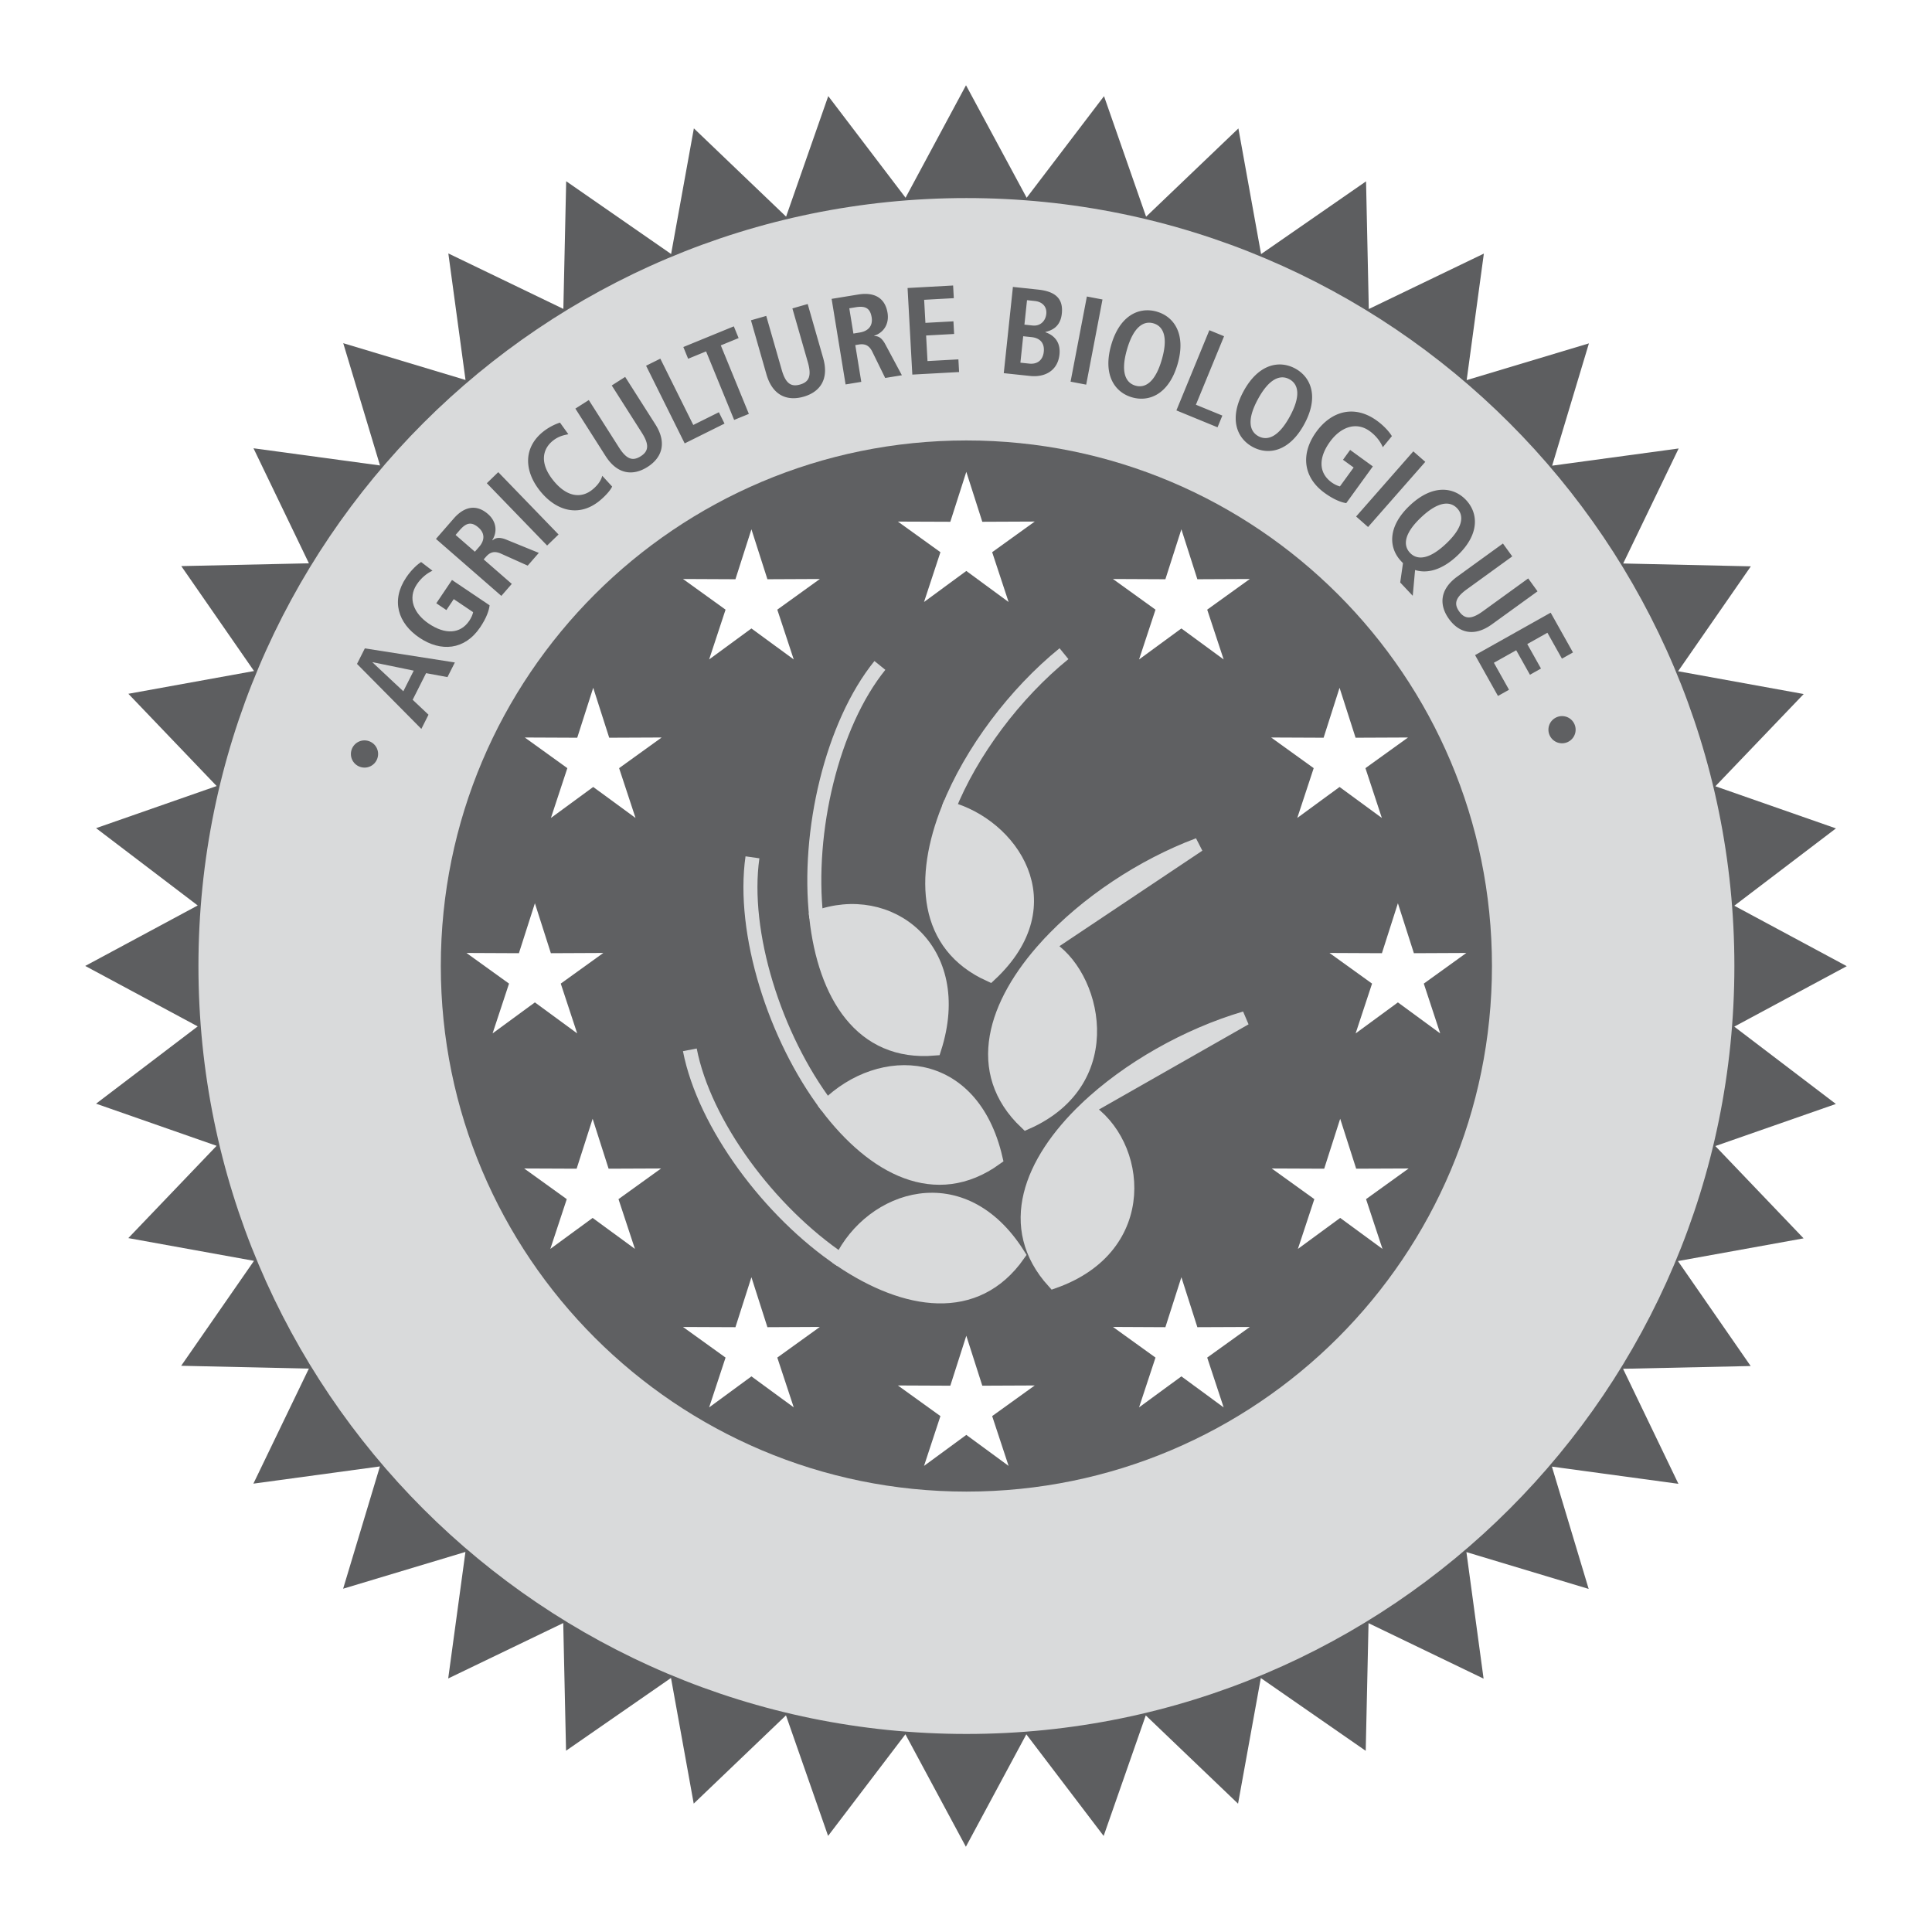 <svg xmlns="http://www.w3.org/2000/svg" width="2500" height="2500" viewBox="0 0 192.756 192.756"><path fill-rule="evenodd" clip-rule="evenodd" fill="#fff" d="M0 0h192.756v192.756H0V0z"/><path fill-rule="evenodd" clip-rule="evenodd" fill="#5d5e60" d="M102.43 19.73l7.718-10.137 4.198 12.026 9.209-8.805 2.263 12.537 10.473-7.258.275 12.738 11.479-5.529-1.715 12.622 12.197-3.665-3.668 12.201 12.621-1.715-5.535 11.474 12.737.285-7.258 10.466 12.531 2.274-8.81 9.202 12.027 4.204-10.141 7.715 11.221 6.03-11.223 6.033 10.137 7.715-12.025 4.199 8.804 9.209-12.537 2.266 7.256 10.472-12.732.276 5.525 11.476-12.623-1.716 3.668 12.202-12.197-3.673 1.713 12.625-11.479-5.535-.281 12.736-10.465-7.26-2.272 12.535-9.207-8.809-4.203 12.028-7.713-10.14-6.032 11.217-6.032-11.22-7.715 10.138-4.202-12.027-9.204 8.805-2.267-12.536-10.471 7.259-.28-12.737-11.477 5.528 1.719-12.623-12.202 3.669 3.671-12.201-12.625 1.718 5.534-11.476-12.737-.284 7.262-10.469-12.537-2.269 8.809-9.207-12.026-4.204 10.14-7.711-11.222-6.031 11.222-6.034-10.139-7.714 12.029-4.201-8.808-9.204 12.536-2.271-7.258-10.469 12.735-.278-5.53-11.477 12.623 1.714-3.669-12.199 12.201 3.671-1.715-12.625 11.475 5.534.282-12.738 10.469 7.261 2.271-12.536 9.202 8.807 4.205-12.026 7.713 10.14 6.031-11.222 6.051 11.224z"/><path d="M96.418 172.997c42.316 0 76.621-34.304 76.621-76.621 0-42.311-34.305-76.615-76.621-76.615-42.315 0-76.619 34.304-76.619 76.615.001 42.317 34.305 76.621 76.619 76.621z" fill-rule="evenodd" clip-rule="evenodd" fill="#d9dadb"/><path d="M96.418 148.816c28.958 0 52.435-23.479 52.435-52.44 0-28.956-23.477-52.432-52.435-52.432-28.961 0-52.438 23.476-52.438 52.432.001 28.962 23.478 52.44 52.438 52.44z" fill-rule="evenodd" clip-rule="evenodd" fill="#5f6062"/><path fill-rule="evenodd" clip-rule="evenodd" fill="#fff" d="M96.409 47.075l1.595 4.983 5.232-.023-4.248 3.057 1.639 4.969-4.218-3.096-4.219 3.096 1.636-4.969-4.244-3.054 5.231.02 1.596-4.983zM96.409 133.268l1.595 4.983 5.232-.023-4.248 3.056 1.639 4.969-4.218-3.095-4.219 3.095 1.636-4.969-4.244-3.056 5.231.023 1.596-4.983zM74.97 52.808l1.595 4.983 5.232-.024-4.246 3.058 1.64 4.968-4.221-3.092-4.219 3.092 1.638-4.968-4.245-3.058 5.231.024 1.595-4.983zM59.185 68.62l1.596 4.983 5.232-.023-4.245 3.058 1.638 4.968-4.221-3.09-4.219 3.09 1.638-4.968-4.246-3.058 5.232.023 1.595-4.983zM53.367 90.118l1.593 4.983 5.233-.024-4.246 3.057 1.638 4.968-4.218-3.093-4.221 3.093 1.64-4.968-4.247-3.057 5.233.024 1.595-4.983zM59.127 111.619l1.594 4.983 5.233-.022-4.247 3.058 1.639 4.966-4.219-3.092-4.22 3.092 1.639-4.966-4.248-3.058 5.232.022 1.597-4.983zM74.97 127.429l1.595 4.985 5.232-.026-4.246 3.058 1.64 4.967-4.221-3.091-4.219 3.095 1.638-4.971-4.245-3.054 5.231.022 1.595-4.985zM117.867 52.808l-1.596 4.983-5.232-.024 4.246 3.058-1.64 4.968 4.222-3.092 4.217 3.092-1.641-4.968 4.25-3.058-5.232.024-1.594-4.983zM133.648 68.62l-1.591 4.983-5.235-.023 4.246 3.058-1.638 4.968 4.218-3.09 4.219 3.09-1.637-4.968 4.249-3.058-5.233.023-1.598-4.983zM139.469 90.118l-1.594 4.983-5.232-.024 4.248 3.057-1.639 4.968 4.217-3.093 4.22 3.093-1.636-4.968 4.244-3.057-5.233.024-1.595-4.983zM133.711 111.619l-1.596 4.983-5.234-.022 4.25 3.058-1.639 4.966 4.219-3.092 4.219 3.092-1.639-4.966 4.248-3.058-5.232.022-1.596-4.983zM117.867 127.429l-1.596 4.985-5.232-.026 4.246 3.058-1.64 4.967 4.222-3.091 4.217 3.095-1.641-4.971 4.25-3.054-5.232.022-1.594-4.985z"/><path d="M35.084 74.788a1.351 1.351 0 0 1 1.721-.844 1.351 1.351 0 0 1 .844 1.721 1.35 1.35 0 0 1-1.721.844 1.35 1.35 0 0 1-.844-1.721zM40.24 68.969l-3.074-2.881.013-.021 4.099.844-1.038 2.058zm4.404-1.414l.737-1.461-8.981-1.405-.781 1.55 6.42 6.485.713-1.417-1.58-1.49 1.338-2.656 2.134.394z" fill-rule="evenodd" clip-rule="evenodd" fill="#5f6062"/><path d="M43.531 60.188l1.564-2.324 3.752 2.527c-.053.503-.309 1.257-.938 2.192-1.551 2.302-3.937 2.474-6.064 1.041-2.129-1.432-2.868-3.708-1.318-6.011.554-.822 1.176-1.346 1.486-1.54l1.134.867c-.542.249-1.115.701-1.558 1.358-.942 1.398-.295 2.924 1.195 3.927 1.614 1.088 3.133 1.049 4.041-.298.208-.309.334-.627.379-.851l-1.934-1.302-.734 1.092-1.005-.678z" fill-rule="evenodd" clip-rule="evenodd" fill="#5d5e60"/><path d="M47.379 55.045l-1.926-1.675.423-.486c.587-.673 1.117-.903 1.863-.25.664.578.617 1.292.063 1.927l-.423.484zm2.64 4.407l1.042-1.197-2.803-2.442.236-.272c.383-.438.819-.6 1.471-.312l2.684 1.204 1.108-1.272-3.227-1.315c-.788-.323-1.136-.149-1.384.062l-.029-.025c.523-.827.417-1.856-.433-2.597-1.197-1.042-2.405-.713-3.414.445l-1.775 2.036 6.524 5.685zM48.571 48.211l1.14-1.104 6.016 6.219-1.14 1.102-6.016-6.217zM61.072 48.541c-.14.338-.65.93-1.255 1.423-2.036 1.661-4.298 1.025-5.896-.934-1.598-1.958-1.765-4.302.233-5.932a5.495 5.495 0 0 1 1.715-.935l.835 1.16c-.353.079-.942.159-1.567.667-1.017.832-1.327 2.237.09 3.973 1.418 1.74 2.856 1.718 3.875.887.595-.485.871-.949.986-1.379l.984 1.07zM58.745 39.914l3.008 4.726c.771 1.214 1.39 1.378 2.174.879.764-.486.888-1.123.115-2.335l-3.008-4.726 1.339-.854 3.008 4.727c1.225 1.923.595 3.383-.775 4.254-1.379.878-2.967.831-4.192-1.093l-3.008-4.726 1.339-.852zM64.46 36.489l1.421-.705 3.288 6.615 2.553-1.27.564 1.133-3.975 1.975-3.851-7.748zM70.445 35.059l-1.79.734-.478-1.17 5.036-2.063.478 1.17-1.777.729 2.8 6.836-1.469.601-2.8-6.837zM76.448 31.518l1.545 5.386c.396 1.381.943 1.715 1.836 1.459.869-.25 1.168-.825.773-2.209l-1.545-5.384 1.526-.438 1.543 5.386c.628 2.192-.389 3.413-1.948 3.86-1.573.45-3.083-.045-3.712-2.236l-1.543-5.387 1.525-.437zM85.145 33.279l-.411-2.52.636-.104c.88-.145 1.434.018 1.594.995.142.869-.351 1.388-1.183 1.524l-.636.105zm-.78 5.076l1.565-.257-.598-3.668.354-.057c.577-.095 1.016.06 1.334.697l1.296 2.64 1.665-.271-1.646-3.072c-.398-.751-.776-.841-1.102-.837l-.006-.037c.93-.303 1.505-1.164 1.324-2.275-.255-1.565-1.395-2.083-2.912-1.836l-2.668.436 1.394 8.537zM90.549 28.735l4.543-.251.07 1.264-2.959.163.126 2.301 2.796-.153.069 1.261-2.796.153.14 2.551 3.082-.17.069 1.264-4.666.255-.474-8.638zM102.465 29.948l.777.082c.752.081 1.223.567 1.146 1.293-.074.704-.592 1.234-1.369 1.153l-.812-.086.258-2.442zm-.381 3.599l.826.086c.975.104 1.309.713 1.227 1.465-.084.8-.607 1.269-1.457 1.179l-.875-.093.279-2.637zm-1.938 3.684l2.625.278c1.529.161 2.766-.567 2.932-2.132.152-1.442-.758-2.012-1.408-2.231l.002-.025c.59-.148 1.496-.465 1.641-1.833.154-1.454-.59-2.207-2.363-2.394l-2.516-.268-.913 8.605zM108.438 29.582l1.558.298-1.627 8.497-1.558-.299 1.627-8.496zM112.441 34.864c.66-2.287 1.672-2.883 2.637-2.605.965.279 1.5 1.325.838 3.611-.66 2.287-1.672 2.883-2.637 2.604s-1.5-1.324-.838-3.61zm-1.572-.455c-.863 2.989.348 4.734 2.072 5.233 1.727.499 3.682-.329 4.547-3.316.865-2.989-.346-4.733-2.072-5.233-1.727-.5-3.682.327-4.547 3.316zM120.658 32.944l1.467.603-2.809 6.833 2.639 1.083-.482 1.169-4.104-1.685 3.289-8.003zM125.51 39.813c1.137-2.091 2.254-2.456 3.135-1.976.883.48 1.182 1.616.045 3.707-1.139 2.09-2.256 2.455-3.137 1.977-.883-.481-1.18-1.618-.043-3.708zm-1.438-.782c-1.486 2.732-.68 4.696.9 5.556 1.578.86 3.666.471 5.152-2.262 1.488-2.732.68-4.696-.898-5.556-1.58-.858-3.665-.471-5.154 2.262zM134.703 44.889l2.266 1.644-2.654 3.663c-.5-.072-1.246-.353-2.158-1.016-2.248-1.63-2.336-4.021-.83-6.097 1.508-2.077 3.807-2.737 6.055-1.106.803.583 1.303 1.221 1.486 1.537l-.906 1.104c-.23-.549-.662-1.137-1.303-1.603-1.365-.991-2.912-.397-3.967 1.059-1.143 1.575-1.158 3.094.156 4.048.301.217.615.353.836.406l1.369-1.885-1.062-.771.712-.983zM141.006 45.032l1.195 1.047-5.709 6.501-1.193-1.048 5.707-6.5zM141.785 51.617c1.732-1.633 2.906-1.633 3.596-.902.689.731.617 1.904-1.113 3.536-1.732 1.633-2.906 1.633-3.596.902-.688-.729-.617-1.903 1.113-3.536zm-2.086 6.498l1.25 1.326.234-2.571c1.162.369 2.646.042 4.207-1.428 2.264-2.134 2.107-4.252.875-5.559-1.234-1.309-3.34-1.589-5.602.544-2.266 2.134-2.107 4.252-.875 5.559l.188.2-.277 1.929zM150.877 55.512l-4.537 3.286c-1.164.841-1.293 1.47-.746 2.222.531.734 1.174.819 2.338-.025l4.537-3.285.932 1.287-4.539 3.283c-1.848 1.339-3.34.797-4.293-.518-.959-1.326-1.006-2.913.842-4.25l4.537-3.285.929 1.285zM154.711 61.127l2.225 3.967-1.102.619-1.449-2.583-2.01 1.128 1.369 2.442-1.101.619-1.37-2.444-2.228 1.249 1.51 2.693-1.102.619-2.285-4.076 7.543-4.233zM157.107 72.308a1.355 1.355 0 1 1-2.525.988 1.352 1.352 0 0 1 .77-1.756 1.35 1.35 0 0 1 1.755.768z" fill-rule="evenodd" clip-rule="evenodd" fill="#5f6062"/><path d="M108.361 110.622c5.369 3.41 6.609 13.759-3.236 17.232-4.891-5.41-2.338-11.914 3.236-17.232zM108.361 110.622c4.205-4.009 10.123-7.341 15.861-9.031l-15.861 9.031zM104.449 94.395c4.68 2.64 7.482 13.387-2.066 17.604-5.348-5.072-3.201-11.839 2.066-17.604zM104.449 94.395c3.916-4.291 9.555-8.023 15.121-10.104l-15.121 10.104zM94.63 80.662c6.198 1.644 11.764 9.464 4.127 16.583-6.49-2.932-6.89-9.656-4.127-16.583z" fill-rule="evenodd" clip-rule="evenodd" fill="#d9dadb" stroke="#d9dadb" stroke-width="1.399" stroke-miterlimit="2.613"/><path d="M94.63 80.662c2.259-5.668 6.637-11.474 11.524-15.445" fill="none" stroke="#d9dadb" stroke-width="1.399" stroke-miterlimit="2.613"/><path d="M81.444 91.561c7.231-2.715 14.959 3.114 11.775 13.058-7.289.626-10.923-5.374-11.775-13.058z" fill-rule="evenodd" clip-rule="evenodd" fill="#d9dadb" stroke="#d9dadb" stroke-width="1.399" stroke-miterlimit="2.613"/><path d="M81.444 91.561c-.953-8.581 1.567-19.264 6.343-25.171" fill="none" stroke="#d9dadb" stroke-width="1.399" stroke-miterlimit="2.613"/><path d="M82.501 110.362c5.398-5.316 14.468-4.955 16.829 5.211-5.948 4.282-12.156.972-16.829-5.211z" fill-rule="evenodd" clip-rule="evenodd" fill="#d9dadb" stroke="#d9dadb" stroke-width="1.399" stroke-miterlimit="2.613"/><path d="M82.501 110.362c-5.2-6.881-8.5-17.321-7.428-24.827" fill="none" stroke="#d9dadb" stroke-width="1.399" stroke-miterlimit="2.613"/><path d="M83.917 125.732c3.042-6.304 12.106-9.384 17.667-.548-4.234 6.009-11.211 4.889-17.667.548z" fill-rule="evenodd" clip-rule="evenodd" fill="#d9dadb" stroke="#d9dadb" stroke-width="1.399" stroke-miterlimit="2.613"/><path d="M83.917 125.732c-7.145-4.808-13.65-13.566-15.092-20.99" fill="none" stroke="#d9dadb" stroke-width="1.399" stroke-miterlimit="2.613"/></svg>
